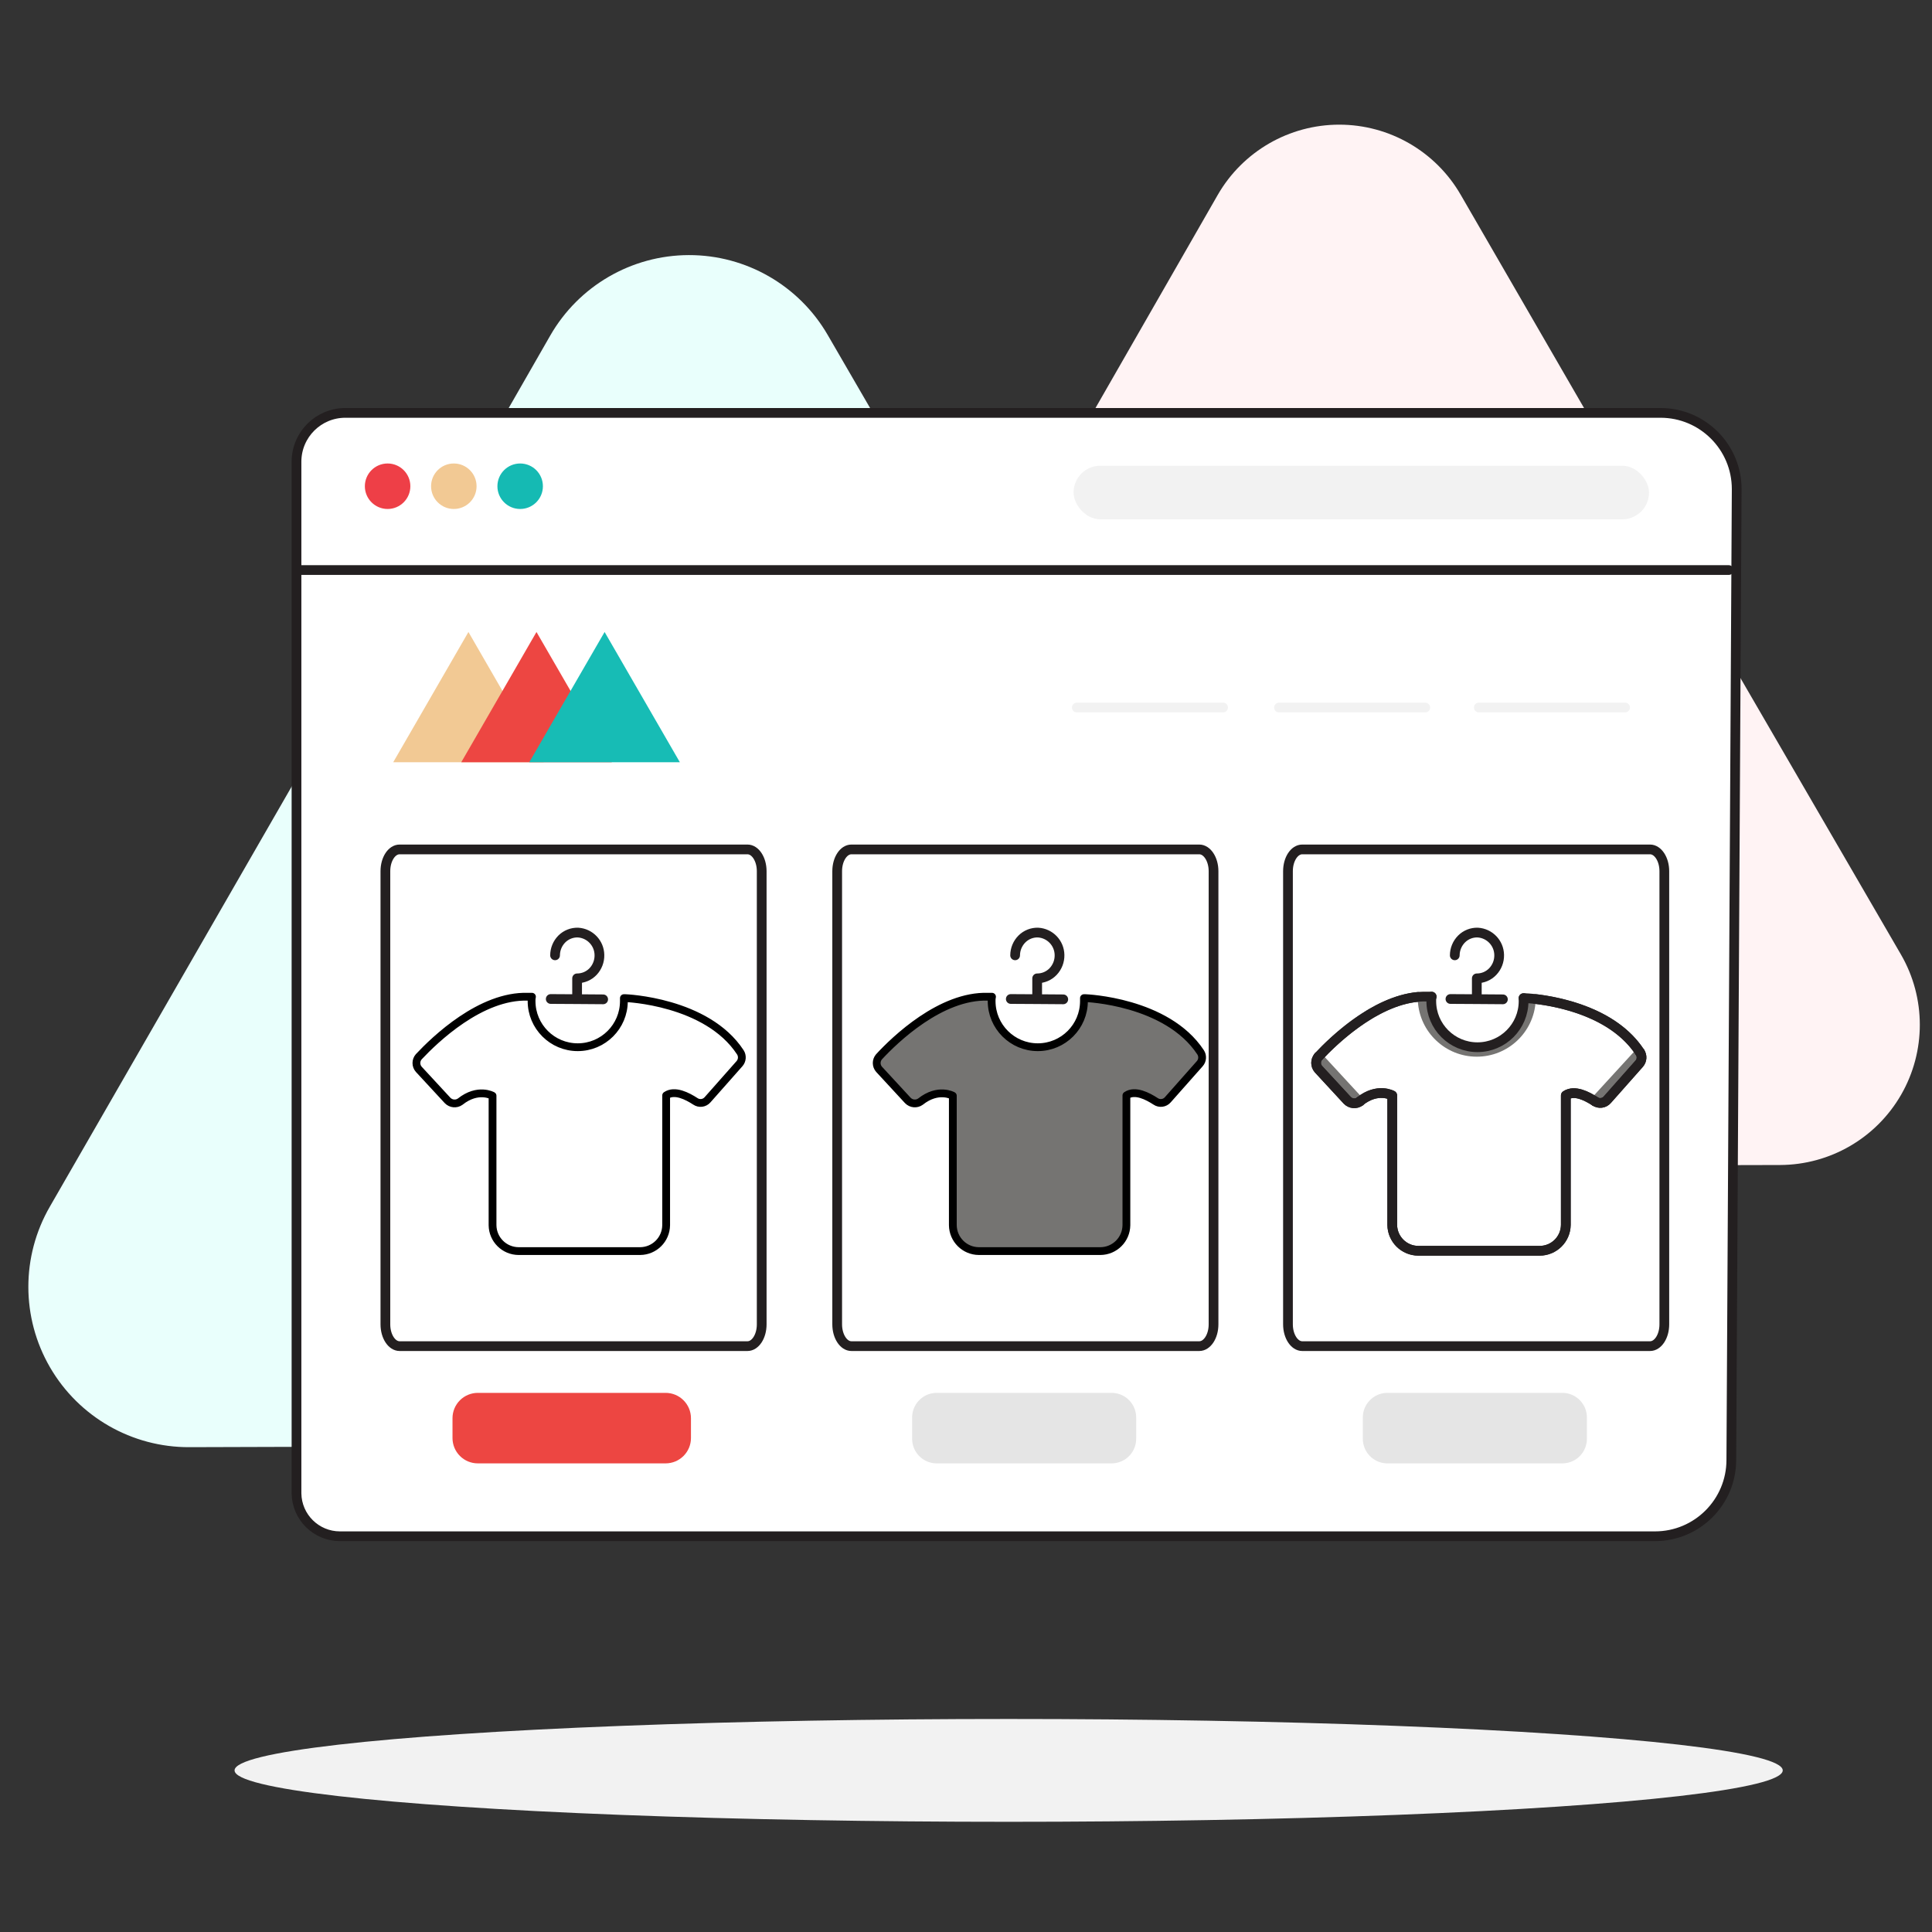 <?xml version="1.0" encoding="UTF-8"?>
<svg width="496px" height="496px" viewBox="0 0 496 496" version="1.1" xmlns="http://www.w3.org/2000/svg" xmlns:xlink="http://www.w3.org/1999/xlink">
    <rect x="0" y="0" width="496" height="496" fill="#333333" stroke="none"/>
    <!-- Generator: Sketch 64 (93537) - https://sketch.com -->
    <title>promo_step 1</title>
    <desc>Created with Sketch.</desc>
    <g id="1.1.-Web" stroke="none" stroke-width="1" fill="none" fill-rule="evenodd">
        <g id="How-it-works-(steps)" transform="translate(-5121, -9089)">
            <g id="promo_step-4" transform="translate(5121, 9089)">
                <g id="Group-17" transform="translate(7, 32)">
                    <ellipse id="Oval" fill="#F2F2F2" fill-rule="nonzero" cx="251.95" cy="422.51" rx="198.73" ry="13.2"></ellipse>
                    <path d="M205.5,54 C198.132,41.276 184.529,33.455 169.826,33.49 C155.122,33.526 141.557,41.411 134.25,54.17 L70.14,166 L5.81,277.76 C-1.574,290.524 -1.565,306.262 5.832,319.018 C13.229,331.774 26.885,339.599 41.63,339.53 L170.46,339.14 L299.46,338.92 C314.155,338.889 327.719,331.024 335.048,318.287 C342.377,305.549 342.358,289.87 335,277.15 L270.26,165.65 L205.5,54 Z" id="Path" fill="#E9FFFC" fill-rule="nonzero"></path>
                    <path d="M368,18 C361.569,6.863 349.685,0.003 336.825,0.003 C323.965,0.003 312.081,6.863 305.65,18 L249.48,115.92 L193.3,213.7 C186.917,224.83 186.94,238.517 193.361,249.625 C199.781,260.734 211.629,267.586 224.46,267.61 L337.28,267.36 L450,267.09 C462.839,267.045 474.682,260.165 481.082,249.035 C487.482,237.905 487.47,224.209 481.05,213.09 L424.43,115.56 L368,18 Z" id="Path-2" fill="#FFF3F4" fill-rule="nonzero"></path>
                    <path d="M81.66,74 L419.3,74 C430.103,74 438.86,82.757 438.86,93.56 L437.48,342.81 C437.474,353.627 428.707,362.394 417.89,362.4 L80.28,362.4 C74.178,362.4 69.207,357.501 69.12,351.4 L69.12,86.47 C69.159,79.572 74.762,74 81.66,74 Z" id="Path-3" stroke="#231F20" stroke-width="2.5" fill="#FFFFFF" fill-rule="nonzero" stroke-linecap="round" stroke-linejoin="round"></path>
                    <circle id="Oval-2" fill="#EE3F47" fill-rule="nonzero" cx="92.51" cy="92.83" r="5.84"></circle>
                    <circle id="Oval-3" fill="#F2C994" fill-rule="nonzero" cx="109.51" cy="92.83" r="5.84"></circle>
                    <circle id="Oval-4" fill="#15BAB3" fill-rule="nonzero" cx="126.54" cy="92.83" r="5.84"></circle>
                    <path d="M95.59,186.07 L184.9,186.07 C186.9,186.07 188.55,188.57 188.55,191.66 L188.55,308 C188.55,311.09 186.92,313.59 184.9,313.59 L95.59,313.59 C93.59,313.59 91.94,311.09 91.94,308 L91.94,191.66 C91.94,188.57 93.57,186.07 95.59,186.07 Z" id="Rectangle-2" stroke="#231F20" stroke-width="2.5" fill="#FFFFFF" fill-rule="nonzero" stroke-linecap="round" stroke-linejoin="round"></path>
                    <path d="M211.58,186.07 L300.89,186.07 C302.89,186.07 304.55,188.57 304.55,191.66 L304.55,308 C304.55,311.09 302.91,313.59 300.89,313.59 L211.58,313.59 C209.58,313.59 207.93,311.09 207.93,308 L207.93,191.66 C207.93,188.57 209.57,186.07 211.58,186.07 Z" id="Rectangle-3" stroke="#231F20" stroke-width="2.5" fill="#FFFFFF" fill-rule="nonzero" stroke-linecap="round" stroke-linejoin="round"></path>
                    <line x1="70.36" y1="114.35" x2="436.82" y2="114.35" id="Path-4" stroke="#231F20" stroke-width="2.5" stroke-linecap="round" stroke-linejoin="round"></line>
                    <rect id="Rectangle-4" fill="#F2F2F2" fill-rule="nonzero" x="268.62" y="87.57" width="147.73" height="13.75" rx="6.86"></rect>
                    <polygon id="Path-5" fill="#F2C994" fill-rule="nonzero" style="mix-blend-mode: multiply;" points="93.95 163.69 113.26 130.25 132.57 163.69"></polygon>
                    <polygon id="Path-6" fill="#ED4642" fill-rule="nonzero" style="mix-blend-mode: multiply;" points="111.42 163.69 130.73 130.25 150.07 163.69"></polygon>
                    <polygon id="Path-7" fill="#17BCB5" fill-rule="nonzero" style="mix-blend-mode: multiply;" points="128.88 163.69 148.22 130.25 167.54 163.69"></polygon>
                    <line x1="269.45" y1="149.64" x2="307" y2="149.64" id="Path-8" stroke="#F2F2F2" stroke-width="2.5" stroke-linecap="round" stroke-linejoin="round"></line>
                    <line x1="321.35" y1="149.64" x2="358.91" y2="149.64" id="Path-9" stroke="#F2F2F2" stroke-width="2.5" stroke-linecap="round" stroke-linejoin="round"></line>
                    <line x1="372.65" y1="149.64" x2="410.21" y2="149.64" id="Path-10" stroke="#F2F2F2" stroke-width="2.5" stroke-linecap="round" stroke-linejoin="round"></line>
                    <path d="M233.29,325.59 L278.58,325.59 C282.059,325.704 284.791,328.61 284.69,332.09 L284.69,337.18 C284.797,340.663 282.063,343.576 278.58,343.69 L233.29,343.69 C229.803,343.581 227.063,340.667 227.17,337.18 L227.17,332.09 C227.069,328.607 229.807,325.699 233.29,325.59 L233.29,325.59 Z" id="Rectangle-5" fill="#E5E5E5" fill-rule="nonzero"></path>
                    <path d="M327.32,186.07 L416.62,186.07 C418.62,186.07 420.28,188.57 420.28,191.66 L420.28,308 C420.28,311.09 418.64,313.59 416.62,313.59 L327.32,313.59 C325.32,313.59 323.66,311.09 323.66,308 L323.66,191.66 C323.66,188.57 325.3,186.07 327.32,186.07 Z" id="Rectangle-6" stroke="#231F20" stroke-width="2.5" fill="#FFFFFF" fill-rule="nonzero" stroke-linecap="round" stroke-linejoin="round"></path>
                    <path d="M115.68,325.59 L163.88,325.59 C167.471,325.59 170.384,328.499 170.39,332.09 L170.39,337.18 C170.39,340.775 167.475,343.69 163.88,343.69 L115.68,343.69 C113.953,343.693 112.295,343.008 111.074,341.786 C109.852,340.565 109.167,338.907 109.17,337.18 L109.17,332.09 C109.17,330.364 109.856,328.71 111.077,327.49 C112.298,326.271 113.954,325.587 115.68,325.59 Z" id="Rectangle-7" fill="#ED4642" fill-rule="nonzero"></path>
                    <path d="M349,325.59 L394.29,325.59 C397.772,325.699 400.507,328.608 400.4,332.09 L400.4,337.18 C400.454,338.854 399.84,340.48 398.694,341.701 C397.548,342.922 395.964,343.638 394.29,343.69 L349,343.69 C345.513,343.581 342.773,340.667 342.88,337.18 L342.88,332.09 C342.779,328.607 345.517,325.699 349,325.59 L349,325.59 Z" id="Rectangle-8" fill="#E5E5E5" fill-rule="nonzero"></path>
                    <path d="M153.57,224.25 L153.17,224.25 L153.17,225 C153.17,231.545 147.865,236.85 141.32,236.85 C134.775,236.85 129.47,231.545 129.47,225 C129.453,224.627 129.487,224.254 129.57,223.89 L128.57,223.89 C116.41,223.48 104.57,234.97 100.51,239.3 C99.701,240.221 99.701,241.599 100.51,242.52 L107.91,250.52 C108.766,251.409 110.145,251.537 111.15,250.82 C115.71,247.19 119.45,249.31 119.45,249.31 L119.45,282.55 C119.494,286.218 122.471,289.174 126.14,289.19 L157.33,289.19 C160.999,289.174 163.976,286.218 164.02,282.55 L164.02,249.23 C166.24,247.72 169.49,249.43 171.51,250.74 C172.505,251.428 173.859,251.255 174.65,250.34 L182.85,241.07 C183.568,240.254 183.653,239.06 183.06,238.15 C174.44,225 153.57,224.25 153.57,224.25 Z" id="Path" stroke="#000000" stroke-width="2" stroke-linecap="round" stroke-linejoin="round"></path>
                    <polyline id="Path-11" stroke="#231F20" stroke-width="2.5" stroke-linecap="round" stroke-linejoin="round" points="134.39 224.47 141.12 224.51 147.85 224.56"></polyline>
                    <path d="M135.5,213.26 C135.507,211.681 136.135,210.168 137.25,209.05 C138.35,207.959 139.851,207.369 141.4,207.42 C144.448,207.607 146.838,210.107 146.89,213.16 C146.929,214.739 146.343,216.27 145.26,217.42 C144.192,218.542 142.709,219.174 141.16,219.17 L141.16,223.99" id="Path-12" stroke="#231F20" stroke-width="2.5" stroke-linecap="round" stroke-linejoin="round"></path>
                    <path d="M271.69,224.25 L271.28,224.25 L271.28,225 C271.28,231.545 265.975,236.85 259.43,236.85 C252.885,236.85 247.58,231.545 247.58,225 C247.563,224.627 247.597,224.254 247.68,223.89 L246.68,223.89 C234.53,223.48 222.68,234.97 218.68,239.3 C217.871,240.221 217.871,241.599 218.68,242.52 L226.07,250.52 C226.926,251.409 228.305,251.537 229.31,250.82 C233.87,247.19 237.62,249.31 237.62,249.31 L237.62,282.55 C237.664,286.215 240.635,289.168 244.3,289.19 L275.5,289.19 C279.165,289.168 282.136,286.215 282.18,282.55 L282.18,249.23 C284.41,247.72 287.65,249.43 289.67,250.74 C290.665,251.428 292.019,251.255 292.81,250.34 L301.02,241.07 C301.738,240.253 301.82,239.057 301.22,238.15 C292.55,225 271.69,224.25 271.69,224.25 Z" id="Path" stroke="#000000" stroke-width="2" fill="#757472" fill-rule="nonzero" stroke-linecap="round" stroke-linejoin="round"></path>
                    <polyline id="Path-13" stroke="#231F20" stroke-width="2.5" stroke-linecap="round" stroke-linejoin="round" points="252.5 224.47 259.23 224.51 265.97 224.56"></polyline>
                    <path d="M253.61,213.26 C253.619,211.68 254.252,210.167 255.37,209.05 C256.466,207.959 257.964,207.369 259.51,207.42 C262.561,207.602 264.958,210.104 265.01,213.16 C265.046,214.741 264.457,216.272 263.37,217.42 C262.303,218.544 260.819,219.177 259.27,219.17 L259.27,223.99" id="Path-14" stroke="#231F20" stroke-width="2.5" stroke-linecap="round" stroke-linejoin="round"></path>
                    <path d="M332.58,238.81 C331.771,239.731 331.771,241.109 332.58,242.03 L339.97,250.03 C340.826,250.919 342.205,251.047 343.21,250.33 L332.58,238.81 Z" id="Path" fill="#757472" fill-rule="nonzero"></path>
                    <path d="M401.51,250 C402.507,250.69 403.864,250.513 404.65,249.59 L412.85,240.33 C413.568,239.513 413.65,238.317 413.05,237.41 L401.51,250 Z" id="Path" fill="#757472" fill-rule="nonzero"></path>
                    <path d="M387.24,224.48 C385.57,224.28 384.56,224.25 384.56,224.25 L384.15,224.25 L384.15,225 C384.15,231.545 378.845,236.85 372.3,236.85 C365.755,236.85 360.45,231.545 360.45,225 C360.434,224.627 360.467,224.254 360.55,223.89 L359.55,223.89 C358.702,223.86 357.853,223.89 357.01,223.98 C357.543,215.92 364.311,209.698 372.387,209.842 C380.464,209.986 387.005,216.446 387.25,224.52 L387.24,224.48 Z" id="Path"></path>
                    <path d="M387.25,225 C386.789,233.016 380.154,239.28 372.125,239.28 C364.096,239.28 357.461,233.016 357,225 C357,224.65 357,224.3 357,224 C357.843,223.91 358.692,223.88 359.54,223.91 L360.54,223.91 C360.457,224.274 360.424,224.647 360.44,225.02 C360.44,231.565 365.745,236.87 372.29,236.87 C378.835,236.87 384.14,231.565 384.14,225.02 L384.14,224.31 L384.55,224.31 C384.55,224.31 385.55,224.31 387.23,224.54 C387.25,224.65 387.25,224.81 387.25,225 Z" id="Path" fill="#757472" fill-rule="nonzero"></path>
                    <path d="M357,223.94 C345.77,225.02 335.26,235.23 331.49,239.26" id="Path" stroke="#231F20" stroke-width="2.5" stroke-linecap="round" stroke-linejoin="round"></path>
                    <path d="M387.24,224.48 C393.15,225.17 407.31,227.86 414.03,238.15" id="Path" stroke="#231F20" stroke-width="2.5" stroke-linecap="round" stroke-linejoin="round"></path>
                    <path d="M402.48,250.74 C403.475,251.428 404.829,251.255 405.62,250.34 L413.83,241.07 C414.548,240.253 414.63,239.057 414.03,238.15" id="Path" stroke="#231F20" stroke-width="2.5" stroke-linecap="round" stroke-linejoin="round"></path>
                    <path d="M342.12,250.74 C346.68,247.11 350.43,249.23 350.43,249.23 L350.43,282.47 C350.474,286.135 353.445,289.088 357.11,289.11 L388.3,289.11 C391.969,289.094 394.946,286.138 394.99,282.47 L394.99,249.23 C397.22,247.72 400.46,249.43 402.48,250.74" id="Path" stroke="#231F20" stroke-width="2.5" stroke-linecap="round" stroke-linejoin="round"></path>
                    <path d="M331.49,239.26 C330.681,240.181 330.681,241.559 331.49,242.48 L338.88,250.48 C339.736,251.369 341.115,251.497 342.12,250.78" id="Path" stroke="#231F20" stroke-width="2.5" stroke-linecap="round" stroke-linejoin="round"></path>
                    <path d="M360.55,223.85 L359.55,223.85 C347.4,223.44 335.55,234.93 331.5,239.26" id="Path" stroke="#231F20" stroke-width="2.5" stroke-linecap="round" stroke-linejoin="round"></path>
                    <path d="M384.15,224.25 L384.15,225 C384.15,231.545 378.845,236.85 372.3,236.85 C365.755,236.85 360.45,231.545 360.45,225 C360.433,224.627 360.467,224.254 360.55,223.89" id="Path" stroke="#231F20" stroke-width="2.5" stroke-linecap="round" stroke-linejoin="round"></path>
                    <path d="M414,238.15 C405.39,224.96 384.53,224.25 384.53,224.25 L384.12,224.25" id="Path" stroke="#231F20" stroke-width="2.5" stroke-linecap="round" stroke-linejoin="round"></path>
                    <path d="M402.48,250.74 C403.475,251.428 404.829,251.255 405.62,250.34 L413.83,241.07 C414.548,240.253 414.63,239.057 414.03,238.15" id="Path" stroke="#231F20" stroke-width="2.5" stroke-linecap="round" stroke-linejoin="round"></path>
                    <path d="M342.12,250.74 C346.68,247.11 350.43,249.23 350.43,249.23 L350.43,282.47 C350.474,286.135 353.445,289.088 357.11,289.11 L388.3,289.11 C391.969,289.094 394.946,286.138 394.99,282.47 L394.99,249.23 C397.22,247.72 400.46,249.43 402.48,250.74" id="Path" stroke="#231F20" stroke-width="2.5" stroke-linecap="round" stroke-linejoin="round"></path>
                    <path d="M331.49,239.26 C330.681,240.181 330.681,241.559 331.49,242.48 L338.88,250.48 C339.736,251.369 341.115,251.497 342.12,250.78" id="Path" stroke="#231F20" stroke-width="2.5" stroke-linecap="round" stroke-linejoin="round"></path>
                    <polyline id="Path-15" stroke="#231F20" stroke-width="2.5" stroke-linecap="round" stroke-linejoin="round" points="365.37 224.47 372.1 224.51 378.84 224.56"></polyline>
                    <path d="M366.48,213.26 C366.489,211.68 367.122,210.167 368.24,209.05 C369.336,207.959 370.834,207.369 372.38,207.42 C375.431,207.602 377.828,210.104 377.88,213.16 C377.916,214.741 377.327,216.272 376.24,217.42 C375.173,218.544 373.689,219.177 372.14,219.17 L372.14,223.99" id="Path-16" stroke="#231F20" stroke-width="2.5" stroke-linecap="round" stroke-linejoin="round"></path>
                </g>
            </g>
        </g>
    </g>
</svg>